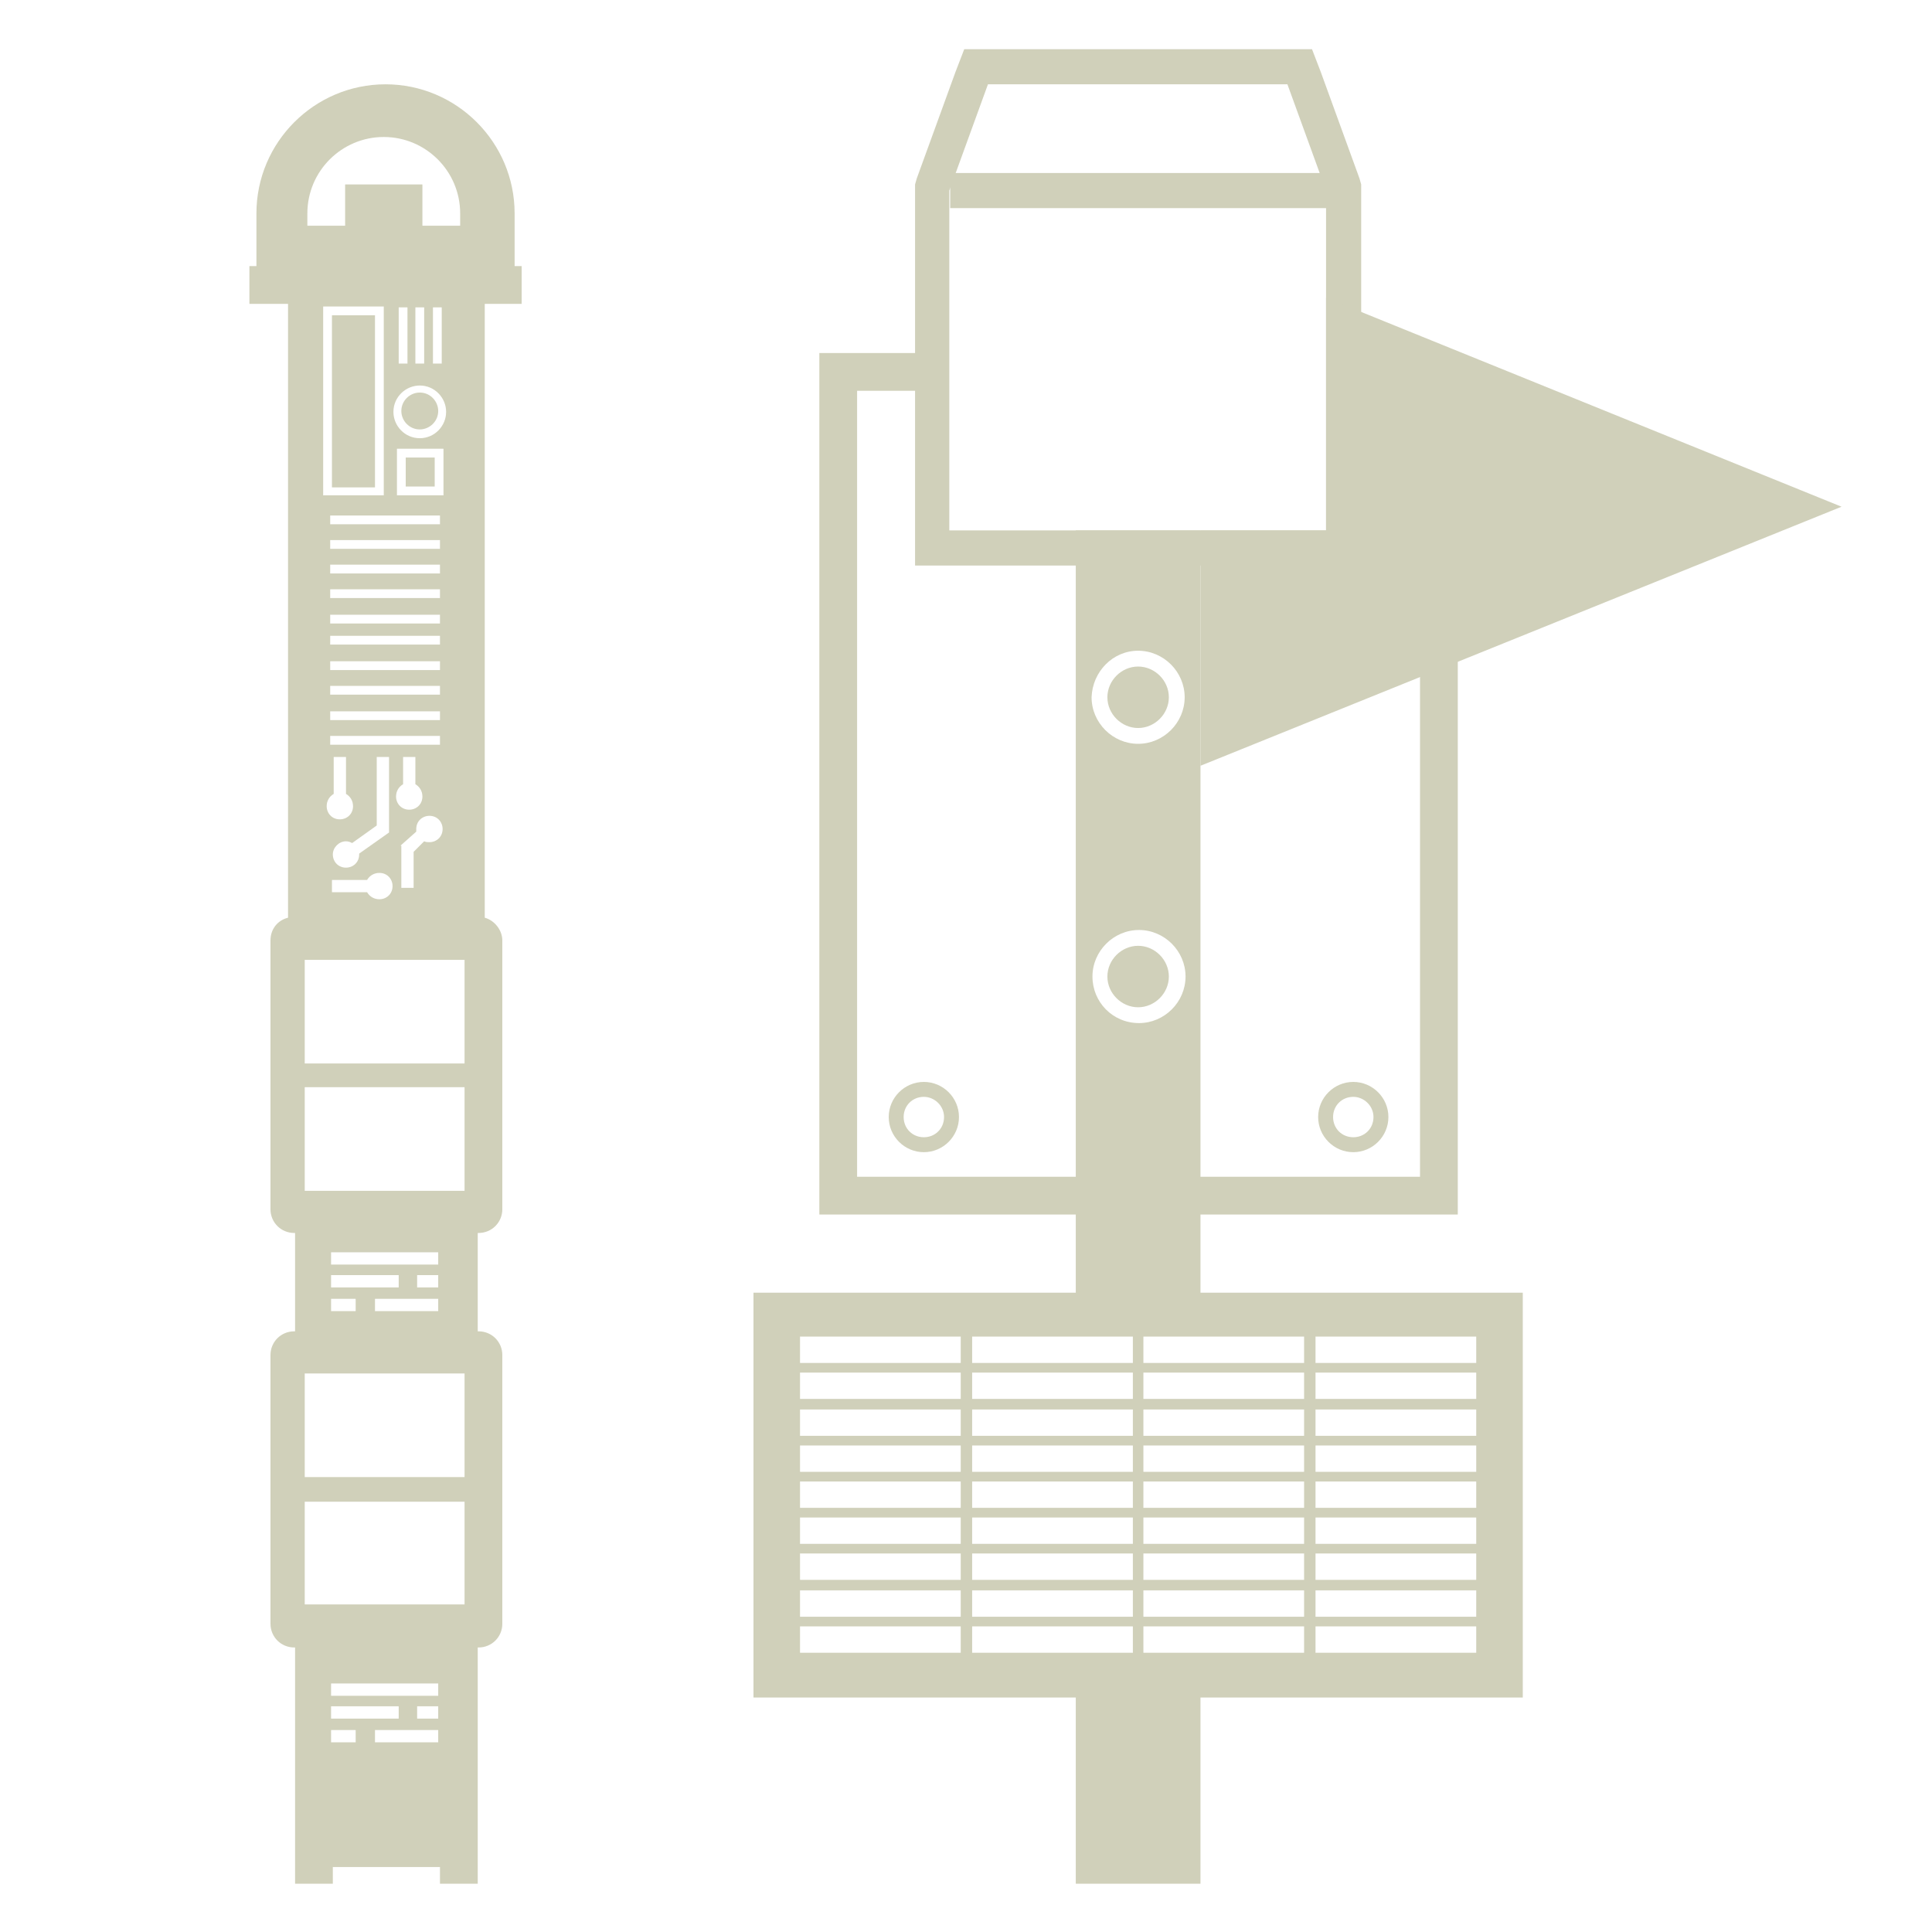 <?xml version="1.0" encoding="utf-8"?>
<!-- Generator: Adobe Illustrator 23.1.1, SVG Export Plug-In . SVG Version: 6.00 Build 0)  -->
<svg version="1.1" id="Layer_1" xmlns="http://www.w3.org/2000/svg" xmlns:xlink="http://www.w3.org/1999/xlink" x="0px" y="0px"
	 viewBox="0 0 220 220" style="enable-background:new 0 0 220 220;" xml:space="preserve">
<style type="text/css">
	.st0{display:none;}
	.st1{display:inline;}
	.st2{fill:#D0D0BA;}
</style>
<g id="Layer_2_copy" class="st0">
	<g class="st1">
		<g>
			<path d="M85.5,85c0,16.4,0,32.8,0,49.2c0,16.8,0,33.5,0,50.3c0,9.2,0,18.4,0,27.5c0,2.2,2.6,3.8,4.5,2.6
				c9.1-5.5,18.1-11,27.2-16.4c4.7-2.9,9.5-5.7,14.2-8.6c1.5-0.9,3-1.6,3.1-3.6c0-0.6,0-1.3,0-1.9c0-10.1,0-20.1,0-30.2
				c0-14.4,0-28.8,0-43.1c0-8.4,0.2-16.9,0-25.4c0-0.1,0-0.3,0-0.4c0-3.9-6-3.9-6,0c0,3.4,0,6.7,0,10.1c0,8,0,16,0,24.1
				c0,9.7,0,19.5,0,29.2c0,8.4,0,16.8,0,25.2c0,2.8,0,5.5,0,8.3c0,1.3-0.1,2.7,0,4c0,0.1,0,0.1,0,0.2c0.5-0.9,1-1.7,1.5-2.6
				c-4.9,2.9-9.7,5.9-14.6,8.8c-7.7,4.7-15.4,9.3-23.1,14c-1.8,1.1-3.6,2.2-5.3,3.2c1.5,0.9,3,1.7,4.5,2.6c0-16.4,0-32.8,0-49.2
				c0-16.8,0-33.5,0-50.3c0-9.2,0-18.4,0-27.5C91.5,81.1,85.5,81.1,85.5,85L85.5,85z"/>
		</g>
	</g>
	<g class="st1">
		<g>
			<path d="M91.4,85.3c-0.2-3-2.3-5.2-5.1-6c-2.7-0.8-5.2,0.2-7.9,0.3c-1.2,0-2.3-0.4-3.4-0.9c-1.3-0.5-2.7-0.9-4.1-0.8
				c-1.5,0.1-3.1,0.5-4.2,1.6c-0.4,0.4-0.8,0.8-1.1,1.3c-0.1,0.1-0.6,0.8-0.2,0.4c0.5-0.4-0.6,0.1-0.7,0.1c-2.5,0.7-5.2,0.2-7.8,0.5
				c-3,0.3-5.7,1.6-8.7,1.7s-6-0.3-9-0.1c-1.6,0.1-2.8,0.8-4.2,1.5c-0.9,0.5-1.9,0.6-3,0.4c-1.6-0.3-3.1-1-4.8-1.2
				c-1.7-0.2-3.2,0.4-4.8,0.9c-1.5,0.5-3,0-4.5,0.1c-1.7,0.1-3.3,0.7-4.5,2c-1.1,1.2-1.2,3.1,0,4.2c1.1,1.1,3.2,1.2,4.2,0
				c0.5-0.6,0.2-0.2,0.1-0.2c-0.3,0.2,0.4-0.1,0.2-0.1c0.3-0.1,1.1,0,1.6,0c1.5,0.1,2.9,0.1,4.4-0.4c0.9-0.3,1.9-0.8,2.8-0.7
				c1.2,0.1,2.3,0.7,3.4,1c2.8,0.7,5.6,0.2,8.2-1.2c0.9-0.5,1.6-0.4,2.7-0.4c1.4,0,2.8,0,4.3,0.1c2.9,0,5.7,0,8.5-0.8
				c1.2-0.3,2.3-0.8,3.5-0.9c1.3-0.2,2.6-0.1,3.9-0.1c2.6,0,5.8-0.2,7.9-1.9c0.6-0.5,1.1-1,1.4-1.7c0.2-0.5,0.1-0.1-0.2,0
				c0.2,0,0.4-0.1,0.6-0.2c-0.4,0.1,0.1,0,0.2,0c0.3,0,0.7,0.1,1.4,0.3c1.5,0.5,2.9,1.1,4.6,1.3c1.6,0.2,3.1-0.1,4.7-0.4
				c0.6-0.1,1.2-0.2,1.8-0.2c0.2,0,0.4,0,0.6,0c-0.4,0,0.2,0.1,0.3,0.1c0.1,0,0.7,0.3,0.3,0.1c0.1,0,0.7,0.4,0.5,0.3c0,0,0,0-0.1,0
				c0.2,0.3,0.3,0.3,0.1,0.1c0-0.1,0-0.1-0.1-0.2c0.1,0.3,0.1,0.4,0,0.1c0.1,1.6,1.3,3,3,3C89.9,88.3,91.5,87,91.4,85.3L91.4,85.3z"
				/>
		</g>
	</g>
	<g class="st1">
		<g>
			<path d="M134.9,85c0-0.5-0.1-1,0-1.5c-0.1,0.6,0.1-0.9,0-0.2c0-0.1,0.1-0.2,0.1-0.2c-0.2,0.3-0.4,0.5-0.8,0.6
				c-0.3,0.2-0.9-0.3-0.1,0.1c0.6,0.3,1.2,0.5,1.8,0.7c2.4,0.6,5,0.1,7.3-0.7c1-0.3,2-0.7,3.1-1.1c1.2-0.4,1.9-0.6,3-0.5
				c0.6,0,1.5,0.5,2.4,1c1.3,0.8,2.5,1.6,3.8,2.1c2.9,1.1,6,0.5,9,0.1c2.8-0.4,5.7-0.2,8.6,0.2c6.2,0.7,12.4,1.7,18.6,2.5
				c3.4,0.4,6.8,0.8,10.2,0.8c0.7,0,1.4,0,2.1,0c0.3,0,0.6,0,0.8,0c0.1,0,1,0.1,0.5,0c0.2,0,0.4,0.1,0.6,0.1c0.1,0,0.9,0.3,0.4,0.1
				c-0.1,0,0.7,0.5,0.4,0.3c0.1,0.1,0,0,0.2,0.3c0.8,1.4,2.8,1.9,4.1,1.1c1.5-0.9,1.8-2.7,1.1-4.1c-1.4-2.7-4.2-3.6-7-3.8
				c-3-0.3-6.1-0.1-9.1-0.4c-6.8-0.7-13.5-1.8-20.3-2.7c-3.4-0.5-6.8-0.9-10.2-0.6c-2.6,0.2-5.9,1.4-8.4,0.1c-1.2-0.6-2.2-1.4-3.4-2
				c-1.5-0.7-3-1.2-4.7-1.2c-2.7,0-5.1,1.1-7.6,1.9c-1.3,0.4-2.2,0.7-3.2,0.6c-1,0-2.8-1.1-4.4-1.1c-3.8,0.2-5.1,4.1-4.9,7.3
				c0.1,1.6,1.3,3,3,3C133.4,88,135,86.7,134.9,85L134.9,85z"/>
		</g>
	</g>
	<g class="st1">
		<path d="M125.5,37.5h-31C88.2,37.5,83,32.3,83,26l0,0c0-6.3,5.2-11.5,11.5-11.5h31c6.3,0,11.5,5.2,11.5,11.5l0,0
			C137,32.3,131.8,37.5,125.5,37.5z"/>
		<g>
			<path d="M125.5,34.5c-6.6,0-13.2,0-19.8,0c-3.4,0-6.8,0-10.2,0c-3.9,0-7-1.3-8.8-4.9c-2.3-4.7,0.7-10.6,5.8-11.8
				c1-0.2,1.8-0.2,3-0.2c1.4,0,2.7,0,4.1,0c8,0,16,0,24,0c0.6,0,1.2,0,1.8,0c2.6,0,5.1,1.1,6.9,3.5c1.3,1.8,2,4.5,1.4,6.8
				c-0.6,2.6-2.2,4.7-4.6,5.9C128.1,34.2,126.7,34.5,125.5,34.5c-3.9,0.1-3.9,6.1,0,6C133.4,40.4,140,34,140,26
				c0-7.8-6.4-14.2-14.1-14.5c-7.4-0.2-14.8,0-22.1,0c-3,0-6,0-9.1,0c-6.7,0.1-13,4.7-14.3,11.5c-1.5,7.6,3.3,15.5,11,17.2
				c2.9,0.6,6.1,0.4,9,0.4c8.2,0,16.4,0,24.6,0c0.2,0,0.4,0,0.6,0C129.4,40.5,129.4,34.5,125.5,34.5z"/>
		</g>
	</g>
	<g class="st1">
		<g>
			<path d="M63.5,26c0,0.2,0,0.4,0,0.6c0,0.6,0-0.2,0-0.2c0.1,0-0.2,0.9-0.2,1s-0.1,0.5-0.2,0.6c0,0,0.3-0.7,0.1-0.2
				c-0.2,0.3-0.4,0.7-0.6,1c-0.3,0.5,0.4-0.3,0-0.1c-0.1,0.1-0.2,0.3-0.3,0.4s-0.2,0.2-0.3,0.3l-0.1,0.1c-0.2,0.2-0.2,0.2,0.2-0.1
				c0,0.1-0.7,0.5-0.8,0.5C61.2,30,61.1,30,61,30.1c-0.5,0.3,0.6-0.2-0.1,0c-0.3,0.1-0.6,0.2-1,0.3c-0.6,0.1,0,0.1,0.1,0
				c0,0.1-0.4,0-0.5,0c-0.4,0-0.7,0-1,0c-0.4,0,0.8,0.2,0.1,0c-0.2,0-0.4-0.1-0.6-0.1c-0.2-0.1-0.4-0.1-0.6-0.2
				c-0.4-0.1,0.2,0.1,0.2,0.1c-0.1,0.1-0.8-0.4-0.9-0.5c-0.1-0.1-0.3-0.2-0.4-0.3c-0.4-0.2,0.5,0.5,0.1,0c-0.1-0.1-0.9-0.8-0.8-0.8
				c0,0,0.4,0.5,0.1,0.1c-0.1-0.2-0.2-0.3-0.3-0.5c-0.3,0-0.4-0.1-0.4-0.2s-0.1-0.1-0.1-0.2c-0.1-0.3-0.1-0.2,0.1,0.2
				c-0.1,0-0.3-0.8-0.3-1c0-0.1-0.1-0.3-0.1-0.4c-0.1-0.6,0,0.7,0-0.1c0-0.3,0-0.6,0-0.9c0-0.1,0-0.1,0-0.2c0-0.3,0-0.3,0,0.2
				c0-0.1,0.1-0.3,0.1-0.4c0.1-0.3,0.2-0.6,0.3-1c0.2-0.6-0.3,0.6,0,0c0.1-0.2,0.2-0.3,0.3-0.5c0.1-0.1,0.2-0.3,0.3-0.4
				c0.3-0.5-0.1,0-0.1,0.1c0-0.1,0.6-0.7,0.7-0.7l0.1-0.1c0.2-0.2,0.2-0.2,0,0c-0.1,0-0.1,0.1-0.2,0.1c0.1-0.1,0.2-0.2,0.3-0.2
				c0.1-0.1,1-0.6,1-0.6s-0.7,0.3-0.2,0.1c0.2-0.1,0.4-0.1,0.6-0.2c0.1,0,0.3-0.1,0.4-0.1c0.1,0,0.7-0.2,0.2-0.1
				c-0.4,0.2,0.1,0,0.2,0c0.2,0,0.3,0,0.5,0s0.3,0,0.5,0c0.7,0-0.6-0.1,0,0c0.4,0.1,0.8,0.2,1.2,0.3c0.6,0.2-0.4-0.3-0.1,0
				c0.2,0.1,0.4,0.2,0.6,0.3c0.1,0.1,0.2,0.1,0.3,0.2s0.2,0.1,0.3,0.2c-0.3-0.3-0.4-0.3-0.2-0.1c0.2,0.2,0.5,0.5,0.7,0.7
				c0.5,0.5-0.3-0.6,0,0c0.1,0.2,0.2,0.3,0.3,0.5s0.2,0.3,0.3,0.5c0.3,0.5-0.2-0.6,0,0c0.1,0.4,0.2,0.8,0.3,1.2c0.1,0.5,0-0.2,0-0.2
				C63.5,25.2,63.5,25.9,63.5,26c0,1.6,1.4,3.1,3,3s3-1.3,3-3c-0.1-4.5-2.8-8.3-7-9.9c-3.9-1.5-8.8-0.2-11.4,3.1
				c-2.8,3.4-3.4,8.3-1.1,12.2c2.3,3.9,6.8,5.7,11.2,4.9c4.9-0.9,8.3-5.5,8.4-10.3c0-1.6-1.4-3.1-3-3C64.9,23.1,63.5,24.3,63.5,26z"
				/>
		</g>
	</g>
	<g class="st1">
		<g>
			<path d="M156.5,26c0-0.2,0-0.4,0-0.6c0-0.6,0,0.2,0,0.2c-0.1,0,0.2-0.9,0.2-1s0.1-0.5,0.2-0.6c0,0-0.3,0.7-0.1,0.2
				c0.2-0.3,0.4-0.7,0.6-1c0.3-0.5-0.4,0.3,0,0.1c0.1-0.1,0.2-0.3,0.3-0.4s0.2-0.2,0.3-0.3l0.1-0.1c0.2-0.2,0.2-0.2-0.2,0.1
				c0-0.1,0.7-0.5,0.8-0.5c0.1-0.1,0.2-0.1,0.3-0.2c0.5-0.3-0.6,0.2,0.1,0c0.3-0.1,0.6-0.2,1-0.3c0.6-0.1,0-0.1-0.1,0
				c0-0.1,0.4,0,0.5,0c0.4,0,0.7,0,1,0c0.4,0-0.8-0.2-0.1,0c0.2,0,0.4,0.1,0.6,0.1c0.2,0.1,0.4,0.1,0.6,0.2c0.4,0.1-0.2-0.1-0.2-0.1
				c0.1-0.1,0.8,0.4,0.9,0.5c0.1,0.1,0.3,0.2,0.4,0.3c0.4,0.2-0.5-0.5-0.1,0c0.1,0.1,0.9,0.8,0.8,0.8c0,0-0.4-0.5-0.1-0.1
				c0.1,0.2,0.2,0.3,0.3,0.5c0.1,0.1,0.1,0.2,0.2,0.3c0,0.1,0.1,0.1,0.1,0.2c0.1,0.3,0.1,0.2-0.1-0.2c0.1,0,0.3,0.8,0.3,1
				c0,0.1,0.1,0.3,0.1,0.4c0.1,0.6,0-0.7,0,0.1c0,0.3,0,0.6,0,0.9c0,0.1,0,0.1,0,0.2c0,0.3,0,0.3,0-0.2c0,0.1-0.1,0.3-0.1,0.4
				c-0.1,0.3-0.2,0.6-0.3,1c-0.2,0.6,0.3-0.6,0,0c-0.1,0.2-0.2,0.3-0.3,0.5c-0.1,0.1-0.2,0.3-0.3,0.4c-0.3,0.5,0.1,0,0.1-0.1
				c0,0.1-0.6,0.7-0.7,0.7l-0.1,0.1c-0.2,0.2-0.2,0.2,0,0c0.1,0,0.1-0.1,0.2-0.1c-0.1,0.1-0.2,0.2-0.3,0.2c-0.1,0.1-1,0.6-1,0.6
				s0.7-0.3,0.2-0.1c-0.2,0.1-0.4,0.1-0.6,0.2c-0.1,0-0.3,0.1-0.4,0.1c-0.1,0-0.7,0.2-0.2,0.1c0.4-0.2-0.1,0-0.2,0
				c-0.2,0-0.3,0-0.5,0s-0.3,0-0.5,0c-0.7,0,0.6,0.1,0,0c-0.4-0.1-0.8-0.2-1.2-0.3c-0.6-0.2,0.4,0.3,0.1,0c-0.2-0.1-0.4-0.2-0.6-0.3
				c-0.1-0.1-0.2-0.1-0.3-0.2s-0.2-0.1-0.3-0.2c0.3,0.3,0.4,0.3,0.2,0.1c-0.2-0.2-0.5-0.5-0.7-0.7c-0.5-0.5,0.3,0.6,0,0
				c-0.1-0.2-0.2-0.3-0.3-0.5s-0.2-0.3-0.3-0.5c-0.3-0.5,0.2,0.6,0,0c-0.1-0.4-0.2-0.8-0.3-1.2c-0.1-0.5,0,0.2,0,0.2
				C156.5,26.8,156.5,26.1,156.5,26c0-1.6-1.4-3.1-3-3s-3,1.3-3,3c0.1,4.5,2.8,8.3,7,9.9c3.9,1.5,8.8,0.2,11.4-3.1
				c2.8-3.4,3.4-8.3,1.1-12.2c-2.3-3.9-6.8-5.7-11.2-4.9c-4.9,0.9-8.3,5.5-8.4,10.3c0,1.6,1.4,3.1,3,3
				C155.1,28.9,156.5,27.7,156.5,26z"/>
		</g>
	</g>
	<g class="st1">
		<g>
			<path d="M119.5,38.5c0,4.6,0,9.3,0,13.9c0,11.1,0,22.3,0,33.4c0,13.5,0,27,0,40.5c0,11.7,0,23.3,0,35c0,3.8,0,7.7,0,11.5
				c0,1.8-0.1,3.7,0,5.5c0,0.1,0,0.2,0,0.2c0.5-0.9,1-1.7,1.5-2.6c-7.3,4.7-14.6,9.3-21.9,14c-1,0.7-2.1,1.3-3.1,2
				c1.5,0.9,3,1.7,4.5,2.6c0-5.2,0-10.4,0-15.5c0-12.4,0-24.9,0-37.3c0-15,0-30.1,0-45.1c0-13,0-26,0-39c0-6.3,0.2-12.6,0-18.9
				c0-0.1,0-0.2,0-0.3c0-3.9-6-3.9-6,0c0,5.2,0,10.4,0,15.5c0,12.4,0,24.9,0,37.3c0,15,0,30.1,0,45.1c0,13,0,26,0,39
				c0,6.3-0.2,12.6,0,18.9c0,0.1,0,0.2,0,0.3c0,2.2,2.6,3.8,4.5,2.6c4.9-3.1,9.8-6.3,14.7-9.4c2.9-1.8,5.7-3.6,8.6-5.5
				c1.5-1,3.2-1.8,3.2-3.9c0.1-2.4,0-4.8,0-7.2c0-5.3,0-10.5,0-15.8c0-15.3,0-30.5,0-45.8c0-15.5,0-31,0-46.4c0-8.1,0.2-16.2,0-24.2
				c0-0.1,0-0.2,0-0.3C125.5,34.6,119.5,34.6,119.5,38.5L119.5,38.5z"/>
		</g>
	</g>
	<g class="st1">
		<g>
			<g>
				<path d="M96.5,81.6c8.8-5.9,17.5-11.9,26.3-17.8c1.2-0.8,2.5-1.7,3.7-2.5c1.3-0.9,1.9-2.6,1.1-4.1c-0.8-1.3-2.8-2-4.1-1.1
					C114.7,62,106,67.9,97.2,73.9c-1.2,0.8-2.5,1.7-3.7,2.5c-1.3,0.9-1.9,2.6-1.1,4.1C93.2,81.8,95.2,82.5,96.5,81.6L96.5,81.6z"/>
			</g>
		</g>
		<g>
			<g>
				<path d="M96.5,64.5c8.8-5.9,17.5-11.9,26.3-17.8c1.2-0.8,2.5-1.7,3.7-2.5c1.3-0.9,1.9-2.6,1.1-4.1c-0.8-1.3-2.8-2-4.1-1.1
					c-8.8,5.9-17.5,11.9-26.3,17.8c-1.2,0.8-2.5,1.7-3.7,2.5c-1.3,0.9-1.9,2.6-1.1,4.1C93.2,64.7,95.2,65.4,96.5,64.5L96.5,64.5z"/>
			</g>
		</g>
		<g>
			<g>
				<path d="M96.5,98.7c8.8-5.9,17.5-11.9,26.3-17.8c1.2-0.8,2.5-1.7,3.7-2.5c1.3-0.9,1.9-2.6,1.1-4.1c-0.8-1.3-2.8-2-4.1-1.1
					C114.7,79.1,106,85.1,97.2,91c-1.2,0.8-2.5,1.7-3.7,2.5c-1.3,0.9-1.9,2.6-1.1,4.1C93.2,99,95.2,99.7,96.5,98.7L96.5,98.7z"/>
			</g>
		</g>
		<g>
			<g>
				<path d="M96.5,115.9c8.8-5.9,17.5-11.9,26.3-17.8c1.2-0.8,2.5-1.7,3.7-2.5c1.3-0.9,1.9-2.6,1.1-4.1c-0.8-1.3-2.8-2-4.1-1.1
					c-8.8,5.9-17.5,11.9-26.3,17.8c-1.2,0.8-2.5,1.7-3.7,2.5c-1.3,0.9-1.9,2.6-1.1,4.1C93.2,116.1,95.2,116.8,96.5,115.9L96.5,115.9
					z"/>
			</g>
		</g>
		<g>
			<g>
				<path d="M96.5,133c8.8-5.9,17.5-11.9,26.3-17.8c1.2-0.8,2.5-1.7,3.7-2.5c1.3-0.9,1.9-2.6,1.1-4.1c-0.8-1.3-2.8-2-4.1-1.1
					c-8.8,5.9-17.5,11.9-26.3,17.8c-1.2,0.8-2.5,1.7-3.7,2.5c-1.3,0.9-1.9,2.6-1.1,4.1C93.2,133.3,95.2,133.9,96.5,133L96.5,133z"/>
			</g>
		</g>
		<g>
			<g>
				<path d="M96.5,150.2c8.8-5.9,17.5-11.9,26.3-17.8c1.2-0.8,2.5-1.7,3.7-2.5c1.3-0.9,1.9-2.6,1.1-4.1c-0.8-1.3-2.8-2-4.1-1.1
					c-8.8,5.9-17.5,11.9-26.3,17.8c-1.2,0.8-2.5,1.7-3.7,2.5c-1.3,0.9-1.9,2.6-1.1,4.1C93.2,150.4,95.2,151.1,96.5,150.2L96.5,150.2
					z"/>
			</g>
		</g>
		<g>
			<g>
				<path d="M96.5,167.3c8.8-5.9,17.5-11.9,26.3-17.8c1.2-0.8,2.5-1.7,3.7-2.5c1.3-0.9,1.9-2.6,1.1-4.1c-0.8-1.3-2.8-2-4.1-1.1
					c-8.8,5.9-17.5,11.9-26.3,17.8c-1.2,0.8-2.5,1.7-3.7,2.5c-1.3,0.9-1.9,2.6-1.1,4.1C93.2,167.6,95.2,168.2,96.5,167.3L96.5,167.3
					z"/>
			</g>
		</g>
		<g>
			<g>
				<path d="M96.5,184.5c8.8-5.9,17.5-11.9,26.3-17.8c1.2-0.8,2.5-1.7,3.7-2.5c1.3-0.9,1.9-2.6,1.1-4.1c-0.8-1.3-2.8-2-4.1-1.1
					c-8.8,5.9-17.5,11.9-26.3,17.8c-1.2,0.8-2.5,1.7-3.7,2.5c-1.3,0.9-1.9,2.6-1.1,4.1C93.2,184.7,95.2,185.4,96.5,184.5L96.5,184.5
					z"/>
			</g>
		</g>
	</g>
	<g class="st1">
		<g>
			<path d="M67,29c4.7,0,9.3,0,14,0c0.7,0,1.3,0,2,0c1.6,0,3.1-1.4,3-3s-1.3-3-3-3c-4.7,0-9.3,0-14,0c-0.7,0-1.3,0-2,0
				c-1.6,0-3.1,1.4-3,3S65.3,29,67,29L67,29z"/>
		</g>
	</g>
	<g class="st1">
		<g>
			<path d="M137,29c4.7,0,9.3,0,14,0c0.7,0,1.3,0,2,0c1.6,0,3.1-1.4,3-3s-1.3-3-3-3c-4.7,0-9.3,0-14,0c-0.7,0-1.3,0-2,0
				c-1.6,0-3.1,1.4-3,3S135.3,29,137,29L137,29z"/>
		</g>
	</g>
</g>
<g>
	<g>
		<rect x="46.2" y="52.1" class="st2" width="3.3" height="3.3"/>
		<path class="st2" d="M47.8,44.7c-1.1,0-2.1,0.9-2.1,2.1c0,1.1,0.9,2.1,2.1,2.1c1.1,0,2.1-0.9,2.1-2.1C49.9,45.7,49,44.7,47.8,44.7
			z"/>
		<rect x="37.8" y="35.9" class="st2" width="4.9" height="19.6"/>
		<path class="st2" d="M59.4,34.6v-4.3h-0.8v-6c0-8.1-6.6-14.7-14.7-14.7s-14.7,6.6-14.7,14.7v6h-0.8v4.3h4.4v69.9
			c-1.2,0.3-2,1.3-2,2.6v30.6c0,1.5,1.2,2.7,2.7,2.7h0.1h0v11.2h-0.1c-1.5,0-2.7,1.2-2.7,2.7v30.6c0,1.5,1.2,2.7,2.7,2.7h0.1v26.9
			h4.3v-1.9h12.2v1.9h4.3v-26.9h0.1c1.5,0,2.7-1.2,2.7-2.7v-30.6c0-1.5-1.2-2.7-2.7-2.7h-0.1v-11.2h0.1c1.5,0,2.7-1.2,2.7-2.7v-30.6
			c0-1.2-0.9-2.3-2-2.6V34.6H59.4z M37.7,146.6v-1.4h7.7v1.4H37.7z M40.5,147.9v1.4h-2.8v-1.4H40.5z M42.7,147.9h7.2v1.4h-7.2V147.9
			z M47.5,146.6v-1.4h2.4v1.4H47.5z M37.7,144v-1.4h12.2v1.4H37.7z M40.5,198.4h-2.8V197h2.8V198.4z M37.7,195.7v-1.4h7.7v1.4H37.7z
			 M49.9,198.4h-7.2V197h7.2V198.4z M49.9,195.7h-2.4v-1.4h2.4V195.7z M49.9,193.1H37.7v-1.4h12.2V193.1z M52.9,182.7H34.7V171h18.2
			V182.7z M52.9,168.2H34.7v-11.8h18.2V168.2z M35,24.3c0-4.8,3.9-8.7,8.7-8.7c4.8,0,8.7,3.9,8.7,8.7v1.4h-4.3v-4.7h-8.8v4.7H35
			L35,24.3z M50.1,58.7v1H37.6v-1H50.1z M45.2,56.4v-5.3h5.3v5.3H45.2z M37.6,79.1v-1h12.5v1H37.6z M50.1,81v1H37.6v-1H50.1z
			 M37.6,76.3v-1h12.5v1H37.6z M37.6,73.4v-1h12.5v1H37.6z M37.6,71v-1h12.5v1H37.6z M37.6,68.1v-1h12.5v1H37.6z M37.6,65.3v-1h12.5
			v1H37.6z M37.6,62.5v-1h12.5v1H37.6z M43.7,56.4h-6.9V34.9h6.9V56.4z M40.2,91.8c0,0.9-0.7,1.5-1.5,1.5c-0.9,0-1.5-0.7-1.5-1.5
			c0-0.6,0.3-1.1,0.8-1.4v-4.2h1.4v4.2C39.9,90.7,40.2,91.2,40.2,91.8z M40.9,97.3c0,0.9-0.7,1.5-1.5,1.5c-0.9,0-1.5-0.7-1.5-1.5
			s0.7-1.5,1.5-1.5c0.3,0,0.5,0.1,0.7,0.2l2.8-2v-7.8h1.4v8.6l-3.4,2.4C40.9,97.2,40.9,97.3,40.9,97.3z M37.8,100.2h4
			c0.3-0.5,0.8-0.8,1.4-0.8c0.9,0,1.5,0.7,1.5,1.5c0,0.9-0.7,1.5-1.5,1.5c-0.6,0-1.1-0.3-1.4-0.8h-4V100.2z M37.6,84.8v-1h12.5v1
			H37.6z M45.9,89.3v-3.1h1.4v3.1c0.5,0.3,0.8,0.8,0.8,1.4c0,0.9-0.7,1.5-1.5,1.5c-0.9,0-1.5-0.7-1.5-1.5
			C45.1,90.1,45.4,89.6,45.9,89.3z M45.6,96.3l1.8-1.6c0-0.1,0-0.2,0-0.3c0-0.9,0.7-1.5,1.5-1.5c0.9,0,1.5,0.7,1.5,1.5
			c0,0.9-0.7,1.5-1.5,1.5c-0.2,0-0.4,0-0.6-0.1L47.1,97v4.1h-1.4V96.3z M47.8,49.9c-1.7,0-3-1.4-3-3c0-1.7,1.4-3,3-3
			c1.7,0,3,1.4,3,3C50.8,48.5,49.5,49.9,47.8,49.9z M45.4,41.5V35h1v6.4H45.4z M47.3,41.5V35h1v6.4H47.3z M49.3,41.5V35h1v6.4H49.3z
			 M34.7,109.3h18.2v11.8H34.7V109.3z M34.7,123.8h18.2v11.8H34.7V123.8z"/>
	</g>
	<polygon class="st2" points="166,138.3 93.3,138.3 93.3,40.2 105.8,40.2 105.8,44.5 97.6,44.5 97.6,134 161.7,134 161.7,69.3 
		166,69.3 	"/>
	<path class="st2" d="M146.6,9.6l4.4,12.1v38.7h-42.9V21.7l4.4-12.1H146.6 M149.4,5.6h-2.8h-34h-2.8l-1,2.6l-4.4,12.1l-0.2,0.7v0.7
		v38.7v4h4H151h4v-4V21.7V21l-0.2-0.7l-4.4-12.1L149.4,5.6L149.4,5.6z"/>
	<g>
		<path class="st2" d="M129.6,107.7c-1.9,0-3.5,1.6-3.5,3.5c0,1.9,1.6,3.5,3.5,3.5c1.9,0,3.5-1.6,3.5-3.5
			C133.1,109.3,131.5,107.7,129.6,107.7z"/>
		<path class="st2" d="M129.6,82.9c1.9,0,3.5-1.6,3.5-3.5c0-1.9-1.6-3.5-3.5-3.5c-1.9,0-3.5,1.6-3.5,3.5
			C126.1,81.3,127.7,82.9,129.6,82.9z"/>
		<path class="st2" d="M136.7,147.2V60.4h-14.2v86.8H85.8v46.1h36.7v21.2h14.2v-21.2h36.7v-46.1H136.7z M129.6,74.1
			c2.9,0,5.3,2.4,5.3,5.3c0,2.9-2.4,5.3-5.3,5.3c-2.9,0-5.3-2.4-5.3-5.3C124.4,76.5,126.7,74.1,129.6,74.1z M109.4,188.2H91.1v-3
			h18.3V188.2z M109.4,184.1H91.1v-3h18.3V184.1z M109.4,179.9H91.1v-3h18.3V179.9z M109.4,175.8H91.1v-3h18.3V175.8z M109.4,171.7
			H91.1v-3h18.3V171.7z M109.4,167.6H91.1v-3h18.3V167.6z M109.4,163.5H91.1v-3h18.3V163.5z M109.4,159.3H91.1v-3h18.3V159.3z
			 M109.4,155.2H91.1v-3h18.3V155.2z M129,188.2h-18.3v-3H129V188.2z M129,184.1h-18.3v-3H129V184.1z M129,179.9h-18.3v-3H129V179.9
			z M129,175.8h-18.3v-3H129V175.8z M129,171.7h-18.3v-3H129V171.7z M129,167.6h-18.3v-3H129V167.6z M129,163.5h-18.3v-3H129V163.5z
			 M129,159.3h-18.3v-3H129V159.3z M129,155.2h-18.3v-3H129V155.2z M124.4,111.2c0-2.9,2.4-5.3,5.3-5.3c2.9,0,5.3,2.4,5.3,5.3
			c0,2.9-2.4,5.3-5.3,5.3C126.7,116.5,124.4,114.1,124.4,111.2z M148.5,188.2h-18.3v-3h18.3V188.2z M148.5,184.1h-18.3v-3h18.3
			V184.1z M148.5,179.9h-18.3v-3h18.3V179.9z M148.5,175.8h-18.3v-3h18.3V175.8z M148.5,171.7h-18.3v-3h18.3V171.7z M148.5,167.6
			h-18.3v-3h18.3V167.6z M148.5,163.5h-18.3v-3h18.3V163.5z M148.5,159.3h-18.3v-3h18.3V159.3z M148.5,155.2h-18.3v-3h18.3V155.2z
			 M168.1,188.2h-18.3v-3h18.3V188.2z M168.1,184.1h-18.3v-3h18.3V184.1z M168.1,179.9h-18.3v-3h18.3V179.9z M168.1,175.8h-18.3v-3
			h18.3V175.8z M168.1,171.7h-18.3v-3h18.3V171.7z M168.1,167.6h-18.3v-3h18.3V167.6z M168.1,163.5h-18.3v-3h18.3V163.5z
			 M168.1,159.3h-18.3v-3h18.3V159.3z M168.1,155.2h-18.3v-3h18.3V155.2z"/>
	</g>
	<g>
		<g>
			<path class="st2" d="M154.1,131.2c-2.2,0-4-1.8-4-4c0-2.2,1.8-4,4-4c2.2,0,4,1.8,4,4C158.1,129.4,156.3,131.2,154.1,131.2z
				 M154.1,124.9c-1.3,0-2.3,1-2.3,2.3s1,2.3,2.3,2.3s2.3-1,2.3-2.3S155.3,124.9,154.1,124.9z"/>
		</g>
		<g>
			<path class="st2" d="M105.2,131.2c-2.2,0-4-1.8-4-4c0-2.2,1.8-4,4-4c2.2,0,4,1.8,4,4C109.2,129.4,107.4,131.2,105.2,131.2z
				 M105.2,124.9c-1.3,0-2.3,1-2.3,2.3s1,2.3,2.3,2.3s2.3-1,2.3-2.3S106.4,124.9,105.2,124.9z"/>
		</g>
	</g>
	<polygon class="st2" points="151,60.4 151,33.9 209.7,57.7 136.7,87.2 136.7,60.4 	"/>
	<rect x="108.2" y="19.7" class="st2" width="42.9" height="4"/>
</g>
</svg>
